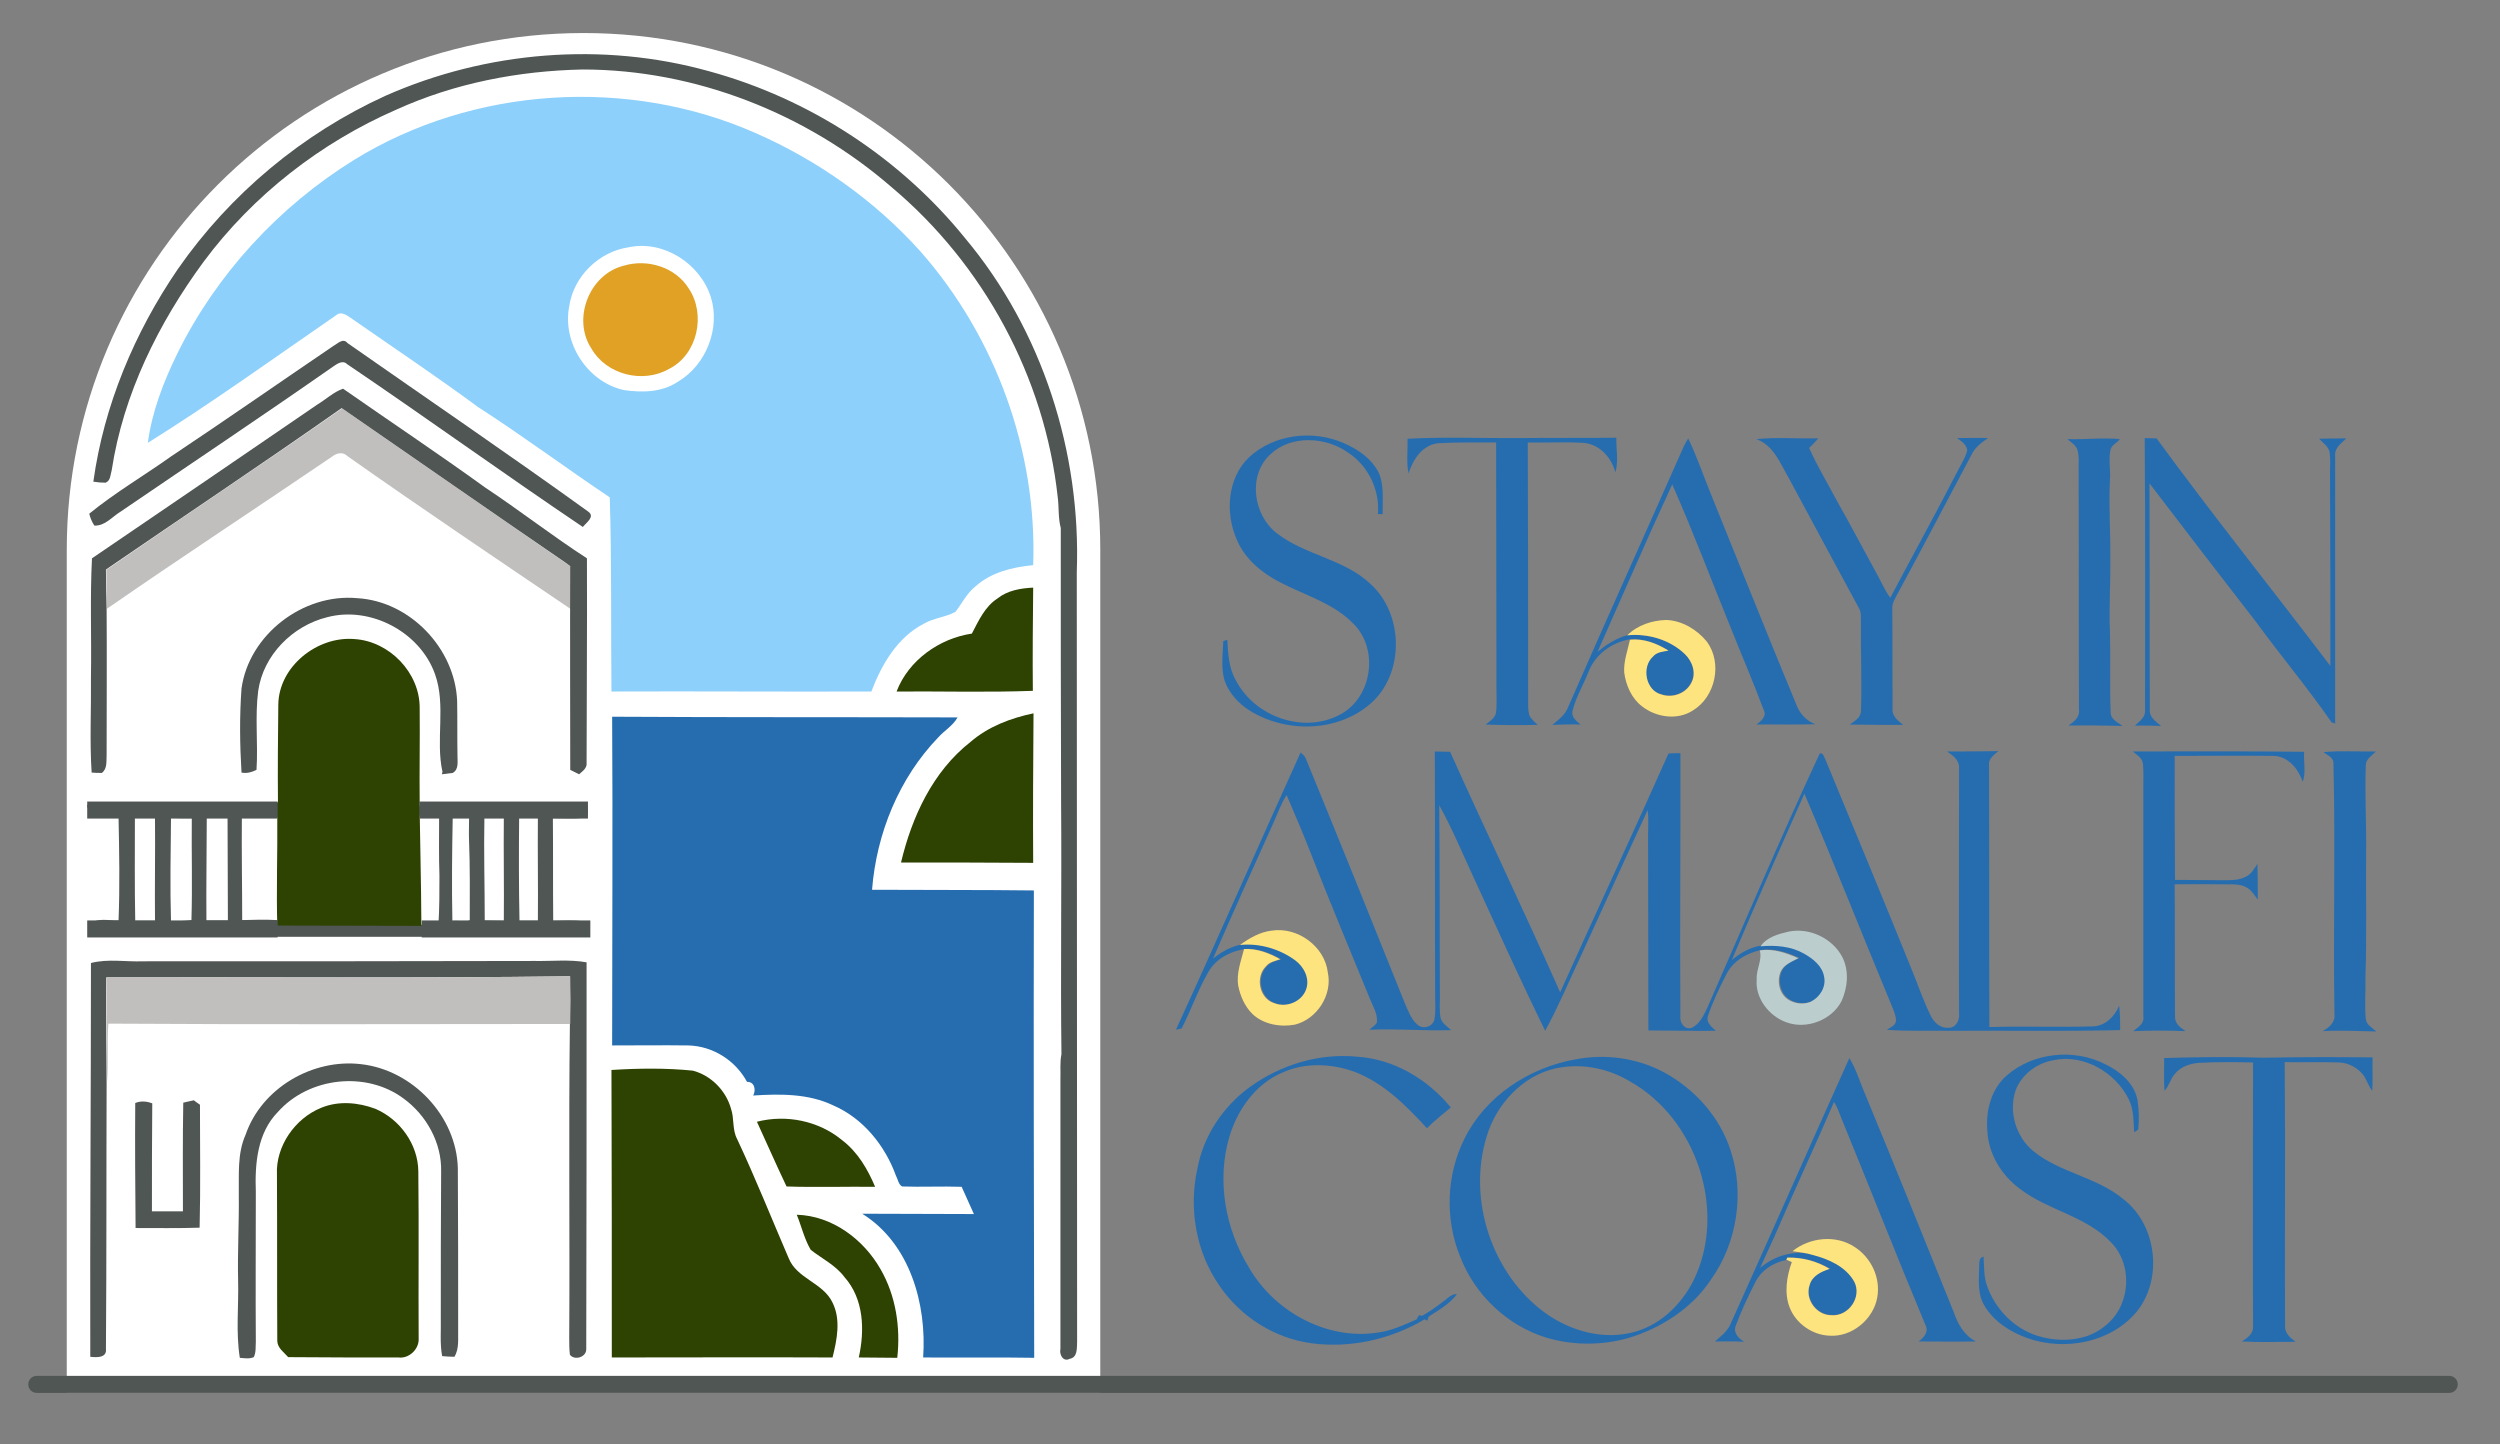 <?xml version="1.0" encoding="utf-8"?>
<!-- Generator: Adobe Illustrator 26.5.0, SVG Export Plug-In . SVG Version: 6.00 Build 0)  -->
<svg version="1.1" id="Livello_1" xmlns="http://www.w3.org/2000/svg" xmlns:xlink="http://www.w3.org/1999/xlink" x="0px" y="0px"
	 viewBox="0 0 733.9 424" style="enable-background:new 0 0 733.9 424;" xml:space="preserve">
<rect x="0" y="0" width="733.9" height="424" fill="#808080" stroke="none"/>
<style type="text/css">
	.st0{fill:#FFFFFF;}
	.st1{fill:#505654;}
	.st2{fill:#8DD0FB;}
	.st3{fill:#E0A125;}
	.st4{fill:#C0BFBE;}
	.st5{fill:#2E4202;}
	.st6{fill:#266DB0;}
	.st7{fill:#FDE47E;}
	.st8{fill:#BCCDCD;}
</style>
<g id="Livello_2_00000039094980279966296480000009010987660575140492_">
</g>
<g id="Layer_1">
	<g>
		<path class="st0" d="M323,408.9H19.6V161.4C19.6,77.6,87.5,9.7,171.3,9.7l0,0C255.1,9.7,323,77.6,323,161.4V408.9z"/>
		<path class="st1" d="M316.2,393.9c-0.1,1.8,0.2,4.6-2.2,5c-1.9,1-3.1-1.3-2.7-2.9c0-26.4,0-52.7,0-79.1c0.1-2.5-0.2-5,0.3-7.4
			c-0.3-24.5,0.1-49.1-0.1-73.7c-0.1-26.9-0.1-53.9-0.1-80.8c-0.8-3-0.5-6.1-0.9-9.1c-3.8-35.1-21.7-68.2-48.7-90.9
			c-25-21.7-57.7-34.6-90.8-34.6c-18.8,0.4-37.5,4-54.7,11.8c-22.2,9.7-42,25.1-56.5,44.6c-13.3,18.1-23.6,38.9-27,61.2
			c-0.4,1.3-0.3,3.1-1.8,3.7c-1.2,0-2.4-0.1-3.6-0.3C30.5,119,39.5,97.6,52.2,79c15.3-22,36.6-39.8,61-50.9
			c29.6-13.1,63.7-15.9,94.9-7.2c29.4,8,56.1,25.4,75.2,49C306,97,317.4,132.8,316.1,168C316.1,243.2,316.2,318.5,316.2,393.9z"/>
		<path class="st1" d="M97.8,101.6c1.3-0.7,2.9-2.5,4.2-0.9c23.6,16.5,47.4,32.7,70.7,49.5c2.1,1.5-0.7,3.3-1.6,4.5
			c-23.3-15.7-46-32.1-69.2-47.8c-1.3-1.3-2.9-0.1-4.1,0.7C77.2,122,56.2,136,35.4,150.2c-2.5,1.5-4.5,4.2-7.7,4.1
			c-0.7-1.1-1.2-2.2-1.5-3.5c7.6-6.2,16-11.1,24-16.8C66.1,123.4,81.9,112.4,97.8,101.6z"/>
		<path class="st1" d="M132.9,226.9c-0.8,0.1-2.4,0.3-3.2,0.4l0.2-0.7c-2.1-9.3,1.1-19.5-2.2-28.7c-4.4-12.4-19-20.1-31.7-16.7
			c-10.1,2.5-18.7,11.1-20.2,21.6c-1,7.7,0,15.5-0.5,23.2c-1.4,0.7-2.8,1.1-4.4,0.8c-0.5-8.2-0.6-16.5,0-24.7
			c2.2-15.8,18.1-28,34-26.5c15.5,0.9,28.7,14.8,29.3,30.2c0.1,5.4,0,10.8,0.1,16.1C134.3,223.7,134.7,225.9,132.9,226.9z"/>
		<g>
			<path class="st1" d="M171.3,270.5c-2.9-0.5-6-0.2-8.9-0.2c-0.1-10,0-20.1-0.1-30.1c3,0,6,0.2,8.9-0.1c2-0.6,1.3-2.9,0.9-4.4
				c-1.7,0.3-3.4,0.7-5.1,0.7c-15.3,0.1-30.7-0.4-46.1,0.3c0.9,1.1,1.9,2.2,2.8,3.3c1.7,0,3.4-0.1,5.2-0.1c0,5.7-0.1,11.5,0.1,17.2
				c0,4.8,0,9.6-0.3,14.5c-15.8-0.5-30.4-0.1-46.2-0.3c0.3-9.8,0.1-19.7,0-29.5c-0.2,9.7-0.1,19.4-0.4,29l-0.8-0.7
				c-3.4-0.2-6.8-0.1-10.2,0c0-10.1-0.2-20.1-0.1-30.2c3.4,0,6.8,0,10.3,0c-0.4-1.8-1.1-3.7-3.3-3.4c-17.3-0.5-34.6,0.1-51.8-0.1
				h-0.7c0.4,1.2,0.8,2.4,1.2,3.6c2.7,0,5.4,0,8.1,0c0.2,10.1,0.4,20.1,0,30.2c-3,0.1-6.5-1-8.8,1.4c0.1,0.7,0.4,2,0.5,2.7
				c1.5,0.3,2.9,0.7,4.4,0.7c47.1,0,94.2,0,141.3,0C172.2,273.7,173.3,271.2,171.3,270.5z M45.5,270.3c-1.9,0-3.8,0-5.8,0
				c-0.2-10.1-0.1-20.1-0.1-30.2c2,0,3.9,0,5.9,0C45.6,250.1,45.4,260.2,45.5,270.3z M56.2,270.1c-2,0.3-4,0.3-6,0.4
				c-0.3-10.1-0.1-20.3,0-30.4c2,0.1,4,0.1,6.1,0.1C56.2,250.2,56.5,260.1,56.2,270.1z M60.6,270.2c-0.1-10.1,0.1-20.2,0.1-30.2
				c2,0,4,0,6.1,0c0,10.1,0.1,20.1,0.1,30.2C64.8,270.2,62.7,270.2,60.6,270.2z M132.8,270.4c-0.2-10.1-0.1-20.3,0.1-30.4
				c1.6,0,3.2,0,4.8,0c0,2.3-0.1,4.7,0,7c0.3,7.4,0.2,15.7,0.2,23.2C136.2,270.8,134.5,270.1,132.8,270.4z M147.9,270.3
				c-1.9,0-3.7-0.1-5.6-0.1c0-10.1-0.3-20.1-0.1-30.2c1.9,0,3.8,0,5.7,0C147.8,250.1,148,260.2,147.9,270.3z M157.9,270.3
				c-1.8,0-3.6,0-5.4,0c-0.2-10.1-0.2-20.2-0.1-30.2c1.8,0,3.6,0,5.5,0C157.8,250.1,158,260.2,157.9,270.3z"/>
		</g>
		<path class="st1" d="M26.7,282.7c5-1.3,10.2-0.3,15.3-0.5c38.3,0,76.6,0,114.9-0.1c5.1,0.1,10.3-0.5,15.3,0.4
			c0,37.8,0,75.6-0.1,113.5c0.1,2.4-3.4,3.5-4.8,1.7c-0.2-1.6-0.2-3.3-0.2-4.9c0.2-30.7-0.2-61.5,0.2-92.2c0.1-4.7,0.1-9.4,0-14
			c-45.4,0.6-90.8,0.2-136.1,0.3c-0.2,10.4,0.1,20.8,0.1,31.2c-0.1,25.9,0,51.9-0.2,77.9c0.3,2.7-2.8,2.5-4.6,2.3
			C26.4,359.7,26.7,321.2,26.7,282.7z"/>
		<path class="st1" d="M72.1,333.1c4.7-13.7,19.7-22.4,33.9-20.7c15.1,1.7,28,15.2,28.4,30.5c0.1,15.7,0.1,31.4,0.1,47.1
			c-0.1,2.8,0.4,5.8-1.1,8.3c-0.9,0-2.7-0.1-3.6-0.2c-0.7-3.7-0.3-7.5-0.4-11.2c0-14.3,0-28.7,0.1-43c0.2-8.4-4.3-16.5-11-21.4
			c-11-8.2-27.8-6.3-36.9,3.9c-6.1,6.2-6.8,15.3-6.5,23.5c0,14.7-0.1,29.3,0,44c-0.1,1.5,0.1,3.1-0.6,4.5c-1.3,0.6-2.8,0.3-4.1,0.2
			c-1.2-7.5-0.3-15.1-0.5-22.7c-0.2-8.4,0.3-16.7,0.2-25.1C70.2,344.9,69.6,338.7,72.1,333.1z"/>
		<path class="st1" d="M39.7,323.8c1.7-0.7,3.4-0.5,5,0.1c-0.1,10.6-0.1,21.1-0.1,31.7c3,0,6,0,9.1,0c0-10.6-0.1-21.3,0.1-31.9
			c1-0.2,2-0.5,3.1-0.7c0.4,0.3,1.3,1,1.8,1.3c0,12,0.2,24.1-0.1,36.1c-6.3,0.2-12.6,0.1-18.8,0.1C39.7,348.2,39.6,336,39.7,323.8z"
			/>
		<path class="st1" d="M719,408.9H10.8c-1.4,0-2.5-1.1-2.5-2.5l0,0c0-1.4,1.1-2.5,2.5-2.5H719c1.4,0,2.5,1.1,2.5,2.5l0,0
			C721.5,407.8,720.4,408.9,719,408.9z"/>
	</g>
	<g>
		<g>
			<path class="st2" d="M104,46.9c34.9-21.5,80.4-24.4,117.9-7.8c18.2,8,34.9,19.8,48.3,34.7c22.1,25.1,34.3,58.7,33.1,92.1
				c-6.1,0.6-12.4,2.1-17,6.3c-2.5,2-3.9,4.9-5.8,7.4c-2.9,1.6-6.4,1.8-9.3,3.5c-7.8,4-12.4,12-15.4,19.9c-25.4,0.1-50.9-0.1-76.3,0
				c-0.2-19,0.1-38-0.5-57c-13-8.7-25.6-18.1-38.8-26.6c-11.9-8.8-24.2-17-36.4-25.5c-1.5-0.9-3.4-2.9-5.2-1.3
				c-18.3,12.6-36.3,25.6-55.2,37.4c1.2-9.1,4.6-17.9,8.6-26.1C63.5,80.5,81.9,60.6,104,46.9z M184.5,72.6
				c-8.7,1.3-16.1,8.5-17.4,17.3c-2.1,10.7,5.3,22.2,16,24.6c5.4,0.8,11.3,0.7,16-2.5c8.2-4.9,12.4-15.6,9.6-24.7
				C205.6,77.4,194.8,70.4,184.5,72.6z"/>
		</g>
	</g>
	<g>
		<path class="st3" d="M183.1,78c6.9-2.1,15.2,0.4,19.1,6.7c5.1,7.6,2.6,19.4-5.8,23.6c-7.7,4.4-18.4,1.7-22.8-6
			C167.9,93.6,173,80.5,183.1,78z"/>
	</g>
	<g>
		<path class="st4" d="M100.4,119.9c21.9,15.1,45.2,31.3,67.1,46.4c1.8,3.8-0.2,8.4,0.2,12.6c-21.7-14.7-44.3-29.9-65.7-45
			c-1.4-1.4-3.2-0.9-4.6,0.2c-21.9,14.9-44.2,29.5-66,44.6c-0.1-3.8-0.1-7.6-0.2-11.4C54.2,151.4,77.5,135.9,100.4,119.9z"/>
		<path class="st4" d="M31.3,286.9c45.4-0.1,90.8,0.3,136.1-0.3c0.1,4.7,0.1,9.4,0,14c-45.2,0-90.4,0.2-135.6-0.1
			c-0.4,5.8,0.1,11.7-0.4,17.5C31.4,307.7,31.1,297.3,31.3,286.9z"/>
	</g>
	<g>
		<path class="st1" d="M172.2,223.9c0.2,1.6-1.2,2.5-2.2,3.4c-0.6-0.3-2-1-2.6-1.3c0-19.9-0.1-39.9,0-59.8c-0.4-0.3-1.1-0.8-1.5-1.1
			c-21.9-15-43.7-30.2-65.6-45.3c-22.9,16.1-46.2,31.6-69.2,47.4c0,3.8,0.1,7.6,0.2,11.4c0.1,14.4,0,28.8,0,43.2
			c-0.1,1.8,0.2,3.9-1.4,5.1c-1,0-2,0-3-0.1c-0.6-9.3-0.1-18.7-0.2-28c0.2-11.6-0.3-23.3,0.3-34.9c22-15,44.1-30,66.1-45.1
			c2.5-1.5,4.8-3.7,7.6-4.7c13.9,9.7,28,19.1,41.7,29c10.1,6.7,19.7,14.2,29.9,20.8C172.4,184.1,172.2,204,172.2,223.9z"/>
		<path class="st5" d="M292.8,175.7c3-2.4,6.8-3,10.5-3.2c-0.1,10.1-0.2,20.2-0.1,30.3c-13.3,0.5-26.7,0.1-40,0.2
			c3.5-9.2,12.6-15.6,22.1-17C287.3,182.2,289.1,178.1,292.8,175.7z"/>
		<path class="st5" d="M123.7,271.8c1.7,0-42.3-0.1-42.3-0.1c-0.3-10.1,0.1-21.5,0-31.6c-0.4-1.8-1.1-3.7-3.3-3.4
			c-17.3-0.5-34.6,0.1-51.8-0.1c0.4-0.2,1.2-0.7,1.7-0.9c17.8-0.4,35.7-0.1,53.6-0.1c-0.1-9.6,0-19.1,0.1-28.7
			c0.1-11.2,11.4-20.2,22.3-19.3c10.3,0.6,19.3,9.9,19.2,20.3c0.1,9.2-0.1,18.4,0,27.6C123.1,236.3,123.7,261.7,123.7,271.8z"/>
		<path class="st5" d="M284.9,217.8c5.2-4.5,11.8-7,18.5-8.4c-0.1,14.6-0.2,29.2-0.1,43.9c-12.9-0.1-25.9-0.1-38.8-0.1
			C267.7,239.8,273.8,226.5,284.9,217.8z"/>
		<path class="st5" d="M179.5,314.1c8-0.5,16-0.6,23.9,0.2c5.3,1.4,9.7,5.8,11.2,11.2c1,2.9,0.3,6.1,1.8,8.9
			c5.4,11.5,10.1,23.3,15.1,34.9c2.4,6.1,10.1,7.2,12.9,13.1c2.5,5,1.3,10.9,0,16.1c-21.6-0.1-43.2,0-64.8,0
			C179.6,370.3,179.6,342.2,179.5,314.1z"/>
		<path class="st5" d="M94.3,325.2c5.1-2.1,10.8-1.6,15.9,0.3c7.2,3.1,12.5,10.4,12.6,18.3c0.2,16.4,0,32.7,0.1,49.1
			c0.2,3.1-2.8,6-5.9,5.6c-10.8,0-21.6,0-32.4-0.1c-1.2-1.4-3.1-2.6-3.2-4.7c-0.1-16.3,0-32.6-0.1-48.9
			C80.9,336.5,86.6,328.3,94.3,325.2z"/>
		<path class="st5" d="M222.2,329.3c8.6-2.2,18.1-0.3,25,5.4c4.6,3.5,7.5,8.5,9.7,13.7c-8.7-0.1-17.3,0.2-26-0.1
			C227.9,342,225.1,335.6,222.2,329.3z"/>
		<path class="st5" d="M233.9,356.6c10.4,0.3,19.6,7.2,24.6,16c4.5,7.8,5.9,17.1,4.9,26c-3.8,0-7.5-0.1-11.3-0.1
			c1.8-8,1.5-17.2-4.2-23.6c-2.6-3.5-6.6-5.4-9.9-8C236.1,363.7,235.3,360,233.9,356.6z"/>
	</g>
	<g>
		<path class="st6" d="M179.7,210.4c33.8,0.2,67.6,0.1,101.4,0.2c-1.3,2.4-3.8,3.8-5.6,5.8c-11.6,12-18.2,28.3-19.5,44.8
			c15.8,0.1,31.6,0,47.5,0.2c-0.1,45.7,0,91.5,0.1,137.2c-10.9-0.2-21.8,0-32.6-0.1c1.1-15.7-3.9-33.5-17.9-42.2
			c10.9,0,21.9,0.1,32.8,0.1c-1.2-2.7-2.4-5.3-3.6-8c-5.8-0.2-11.7,0.1-17.5-0.1c-1.1-0.7-1.2-2.1-1.8-3.2
			c-3.2-8.8-9.6-16.8-18.4-20.6c-7.3-3.5-15.6-3.4-23.5-2.9c0.9-1.6,0.4-4.1-1.8-4c-3.4-6.3-10-10.5-17.2-10.7c-7.5-0.1-15,0-22.4,0
			C179.7,274.6,179.9,242.5,179.7,210.4z"/>
	</g>
	<rect x="25.6" y="235.3" class="st1" width="55.9" height="5"/>
	<rect x="123.1" y="235.3" class="st1" width="49.5" height="5"/>
	<rect x="123.8" y="270.2" class="st1" width="49.5" height="5"/>
	<rect x="25.6" y="270.2" class="st1" width="55.9" height="5"/>
	<g>
		<path class="st6" d="M366.6,134.3c7.3-6.8,18.6-8.2,27.7-4.3c4.2,1.8,8.4,4.6,10.5,8.9c1.6,3.8,1,8,1.1,12c-0.4,0-1.1,0-1.4,0
			c0.6-7-2.8-14.1-8.7-18c-6.6-4.7-16.8-5.3-22.9,0.5c-6.7,6.2-5,17.9,2,23.2c8.3,6.4,19.7,7.5,27.4,14.8
			c9.8,8.8,10.1,26.3,0.1,35.1c-9.7,8.5-24.9,8.8-35.7,2c-3.1-2-5.8-4.9-7.1-8.4c-1.3-3.8-0.6-7.9-0.5-11.9c0.3-0.1,0.9-0.3,1.2-0.4
			c0.2,4,0.4,8.3,2.5,11.9c5.5,10.7,20,15.9,30.7,10c9.2-4.9,11.3-18.8,4.1-26.3c-5.9-6.3-14.5-8.6-21.9-12.5
			c-5.3-2.7-10.2-6.8-12.6-12.4C359.6,150.6,360.3,140.4,366.6,134.3z"/>
		<path class="st6" d="M413.2,128.8c11.2-0.6,22.5-0.1,33.7-0.2c9.2-0.1,18.4,0,27.6-0.1c-0.1,3.4,0.7,6.9-0.3,10.2
			c-1.1-4.4-4.7-8.4-9.5-8.7c-5.4-0.3-10.8,0-16.2-0.1c0.1,24.9,0.1,49.8,0.1,74.7c0,1.7-0.1,3.5,0.3,5.2c0.5,1.3,1.6,2.1,2.5,3
			c-5.1,0.1-10.2,0.1-15.3-0.1c1.1-0.9,2.6-1.7,3-3.2c0.4-2.3,0.2-4.7,0.2-7.1c0-24.2-0.1-48.3-0.1-72.5c-5.6,0-11.1-0.1-16.7,0.2
			c-4.8,0.3-7.7,4.7-9,8.9C412.8,135.6,413.3,132.2,413.2,128.8z"/>
		<path class="st6" d="M515.6,128.9c6-0.6,12.1-0.1,18.2-0.2c-0.9,1-1.8,1.9-2.7,2.8c2.4,5.4,5.5,10.5,8.3,15.8
			c3.8,6.7,7.4,13.6,11.1,20.3c1.5,2.6,2.6,5.4,4.4,7.9c6.4-12.1,13-24.1,19.3-36.3c1.1-2.3,2.6-4.4,3.3-6.9c-0.1-1.8-1.8-2.8-3-3.7
			c3,0,6.1-0.1,9.1,0c-1.9,1.3-3.9,2.8-4.9,5c-7.2,13.5-14.3,27.2-21.6,40.6c-0.7,1.4-1.7,2.8-1.6,4.5c0.1,9.8,0,19.5,0.1,29.3
			c-0.3,2.2,1.6,3.6,3.1,4.8c-5.2,0-10.4,0-15.7-0.1c1.4-1,3.3-2,3.3-4c0.3-8.6-0.1-17.1,0-25.7c-0.1-1.4,0.2-3-0.5-4.3
			c-6.9-12.7-13.7-25.4-20.6-38.2C522.7,136.3,520.8,130.8,515.6,128.9z"/>
		<path class="st6" d="M606.9,128.9c5.1,0.2,10.3-0.5,15.4,0c-0.8,1.2-2.6,1.7-2.8,3.4c-0.5,2.9,0.1,5.8-0.1,8.7
			c-0.4,7.6,0.2,15.2,0.1,22.9c0.1,7.2-0.4,14.3-0.1,21.5c0.2,7.9-0.1,15.7,0.2,23.6c-0.1,2.1,2,3,3.5,4.1
			c-5.3-0.1-10.6-0.2-15.9-0.1c1.6-1.1,3.4-2.4,3.1-4.7c-0.1-23.1,0-46.3-0.1-69.4c-0.1-2.3,0.3-4.7-0.4-7
			C609.2,130.5,607.9,129.8,606.9,128.9z"/>
		<path class="st6" d="M629.6,128.6c1.1,0,2.3,0.1,3.5,0.1c16.5,22.6,34.1,44.5,51,66.8c0-18.9,0-37.8-0.1-56.7
			c0-2.1,0.2-4.3-0.2-6.4c-0.5-1.5-2-2.5-3-3.6c2.6-0.1,5.3-0.1,8-0.1c-1.5,1.4-3.5,2.8-3.3,5.1c0,26.2,0,52.4,0,78.6
			c-0.2-0.1-0.7-0.2-1-0.3c-7-10.1-14.9-19.5-22.2-29.5c-10.5-13.5-20.9-27.1-31.3-40.7c0.1,22.1,0,44.2,0.1,66.4
			c-0.2,2.3,1.8,3.5,3.3,4.8c-2.6-0.1-5.1-0.1-7.7-0.1c1.5-1.3,3.3-2.6,3-4.8C629.7,181.6,629.8,155.1,629.6,128.6z"/>
		<path class="st6" d="M494.3,131c0.4-0.8,0.8-1.6,1.3-2.3c2.8,5.9,4.9,12.2,7.4,18.2c8.1,20,16.1,40.1,24.4,60.1
			c1,2.6,2.9,4.6,5.5,5.6c-5.8,0.2-11.5,0-17.3,0.1c1.4-1,3.2-2.5,2.1-4.4c-3-8.1-6.5-16.1-9.7-24.2c-5.7-14-11-28.1-17.1-41.9
			c-7.5,16.2-14.6,32.7-21.9,49.1c2.6-2.1,5.4-3.9,8.6-4.8c6-0.6,12.5,1.2,16.9,5.4c2.3,2.1,3.5,5.7,1.9,8.5
			c-1.5,3.1-5.4,4.5-8.7,3.4c-4.7-1.1-6-8-2.5-11.2c1.2-1.3,2.9-1.4,4.5-1.7c-3.4-2.1-7.3-3.6-11.3-3.2c-5.3,0.9-10.2,4.5-12.1,9.6
			c-1.5,3.8-3.7,7.4-4.7,11.5c-0.3,1.8,1.2,2.9,2.4,3.9c-2.8-0.1-5.5,0-8.3,0.1c1.7-1.4,3.6-2.8,4.5-4.9
			C471.4,182.2,483,156.6,494.3,131z"/>
		<path class="st6" d="M571.6,220.6c5,0,10,0,15-0.1c-1.2,1.1-2.9,2.2-2.7,4c0.1,25.7,0,51.4,0.1,77c10.1-0.3,20.3,0.1,30.4-0.2
			c3.6-0.1,6.4-2.9,7.7-6.1c0.3,2.4,0.3,4.8,0.3,7.2c-16.7,0.4-33.5,0.1-50.2,0.2c-6.1-0.1-12.2,0.2-18.3-0.3c1-0.7,2.6-1.2,2.7-2.7
			c-0.1-2.1-1.2-4-1.9-5.9c-8.4-20.2-16.4-40.6-25-60.7c-7.2,16.2-14.4,32.5-21.3,48.8c2.5-2,5.3-3.7,8.5-4.2c4.4-0.4,9,0,12.9,2.2
			c2.7,1.5,5.4,3.7,6,6.9c0.6,3-1.4,6-4,7.3c-2,0.8-4.4,0.6-6.3-0.5c-2.8-1.6-3.7-5.4-2.5-8.3c0.9-2.2,3.2-3,5.2-4
			c-3.5-1.6-7.3-2.9-11.3-2.3c-4.2,0.9-8.3,3.3-10.2,7.3c-2,3.9-3.9,7.9-5.3,12c-0.7,1.9,1.1,3.3,2.3,4.4
			c-6.6,0.1-13.2-0.1-19.8-0.1c0-19.1-0.1-38.2-0.1-57.3c0-2.5,0.2-5-0.1-7.4c-6.6,14.2-13,28.5-19.6,42.8
			c-3.5,7.4-6.6,14.9-10.5,22c-7.3-14.9-14.1-30-21-45c-3.3-7.1-6.3-14.4-10.1-21.2c0.2,18.7,0.1,37.4,0.2,56c0,2.1-0.2,4.3,0.2,6.4
			c0.4,1.6,1.9,2.5,3.1,3.6c-8,0.3-16-0.5-24-0.1c0.7-0.7,1.7-1.2,2.2-2.1c0.3-2.6-1.2-4.8-2.1-7.1c-5.7-14-11.6-28-17.1-42.1
			c-2.3-5.9-4.8-11.8-7.3-17.6c-1.8,2.8-2.8,5.9-4.2,8.9c-5.9,13-11.7,26-17.4,39.1c2.4-1.9,5.1-3.5,8.2-4.1
			c5.7-0.6,11.6,1.2,16.2,4.6c2.6,1.9,4.4,5.4,3.2,8.6c-1.3,3.7-5.8,5.4-9.3,4c-4.4-1.3-5.7-7.7-2.5-10.8c1.1-1.3,2.7-1.6,4.2-2.1
			c-3.2-1.8-6.8-3.3-10.6-3c-4.2,0.6-8.5,2.8-10.7,6.6c-3.1,5.3-5.1,11.2-7.9,16.7c-0.4,0.1-1.3,0.3-1.7,0.4
			c12.4-27,24.3-54.3,36.6-81.4c0.6,0.5,1.2,1,1.5,1.7c9.8,23.9,19.5,47.9,29.1,71.9c1,2.2,1.8,4.7,3.7,6.3c1.6,1.5,4.6,0.6,5-1.6
			s0.2-4.5,0.2-6.7c-0.1-24,0-48-0.1-71.9c1.5,0,3,0.1,4.5,0.1c10.6,23.6,21.8,46.9,32.3,70.6c10.5-23.4,21.4-46.7,31.8-70.1
			c1.2-0.1,2.3-0.1,3.5-0.1c0.1,25.7-0.2,51.5,0,77.2c-0.3,1.9,1.3,4.2,3.4,3.4c2.4-1.2,3.5-3.8,4.6-6.1
			c10.9-24.8,21.4-49.8,32.9-74.4c1.1-0.3,1.2,1,1.6,1.6c8.6,20.8,17.2,41.5,25.6,62.3c1.8,4.4,3.3,8.9,5.4,13.1
			c0.9,1.9,2.8,3.7,5.1,3.5c2.2,0.2,3.5-2.3,3.2-4.2c-0.1-24.1,0-48.2,0-72.3C575.1,223.1,573.2,221.7,571.6,220.6z"/>
		<path class="st6" d="M626.1,220.6c16.8,0,33.5-0.1,50.3,0.1c-0.2,2.9,0.6,6-0.4,8.8c-1.3-3.8-4.3-7.5-8.6-7.6
			c-9.7-0.1-19.3,0-29,0c0,12.1,0,24.3,0.1,36.4c4.8,0,9.7,0.1,14.5,0.1c2.1,0,4.3,0,6.2-1c1.7-0.7,2.5-2.4,3.5-3.8
			c0.1,3.5,0.1,7,0.1,10.5c-0.9-1.2-1.7-2.6-3-3.4c-1.8-1.2-4.1-1.1-6.2-1.1c-5.1,0-10.1-0.1-15.2,0c0.1,12.9,0,25.9,0.1,38.8
			c-0.1,2.1,1.6,3.3,3.1,4.3c-5.1-0.2-10.3-0.2-15.4,0c1.4-1.1,3.3-2.2,3-4.2c0-22.4,0-44.8,0-67.3c0-2.3,0.1-4.6-0.1-6.9
			C628.9,222.4,627.2,221.6,626.1,220.6z"/>
		<path class="st6" d="M682.1,220.8c5.1-0.5,10.3-0.1,15.4-0.2c-1.2,1.2-3,2.2-3,4.1c-0.3,8.4,0.2,16.7,0.1,25.1
			c-0.1,12.4,0.2,24.8-0.2,37.1c0.1,4.1-0.3,8.1,0.1,12.2c0.2,1.8,1.9,2.6,3.1,3.7c-5.3-0.1-10.5-0.4-15.8-0.1c1.9-1,3.8-2.6,3.5-5
			c-0.4-24.6,0.3-49.2-0.3-73.8C684.9,222.2,683.1,221.7,682.1,220.8z"/>
		<path class="st6" d="M589,315.8c7.8-6.9,20-8.1,29.2-3.3c4.3,2.1,8.4,5.6,9.3,10.5c0.4,2.8,0.5,5.8,0.2,8.6
			c-0.3,0.2-0.9,0.6-1.2,0.8c-0.2-3.2-0.1-6.6-1.5-9.5c-3.8-8-13.2-13.5-22-11.7c-4.9,0.8-9.5,4.1-11.3,8.9
			c-2.1,6.3,0.1,13.7,5.3,17.9c7.8,6.3,18.4,7.5,26.2,13.9c9.9,7.5,11.9,23.4,4.1,33.1c-7.6,9.2-21.2,11.7-32.2,7.8
			c-5-1.8-9.9-4.9-12.6-9.6c-2-3.3-1.6-7.4-1.5-11.2c0.1-1.2-0.2-2.8,1.3-3.1c0.2,2.8,0,5.8,1,8.5c2.3,6.7,7.8,12.5,14.7,14.7
			c4.7,1.5,10,1.7,14.7,0.1c4.5-1.6,8.5-5.1,10.2-9.6c2.4-5.9,1.4-13.3-3.2-17.9c-7.3-7.7-18.3-9.3-26.6-15.6
			c-5.5-4-9.4-10.3-9.7-17.2C582.9,326.1,584.5,319.8,589,315.8z"/>
		<path class="st6" d="M366.9,319.1c9-6.5,20.3-10,31.5-8.9c10.8,0.7,20.7,6.6,27.5,14.9c-2.4,2-4.8,3.9-7,6.1
			c-6.1-6.6-12.6-13.2-21.1-16.5c-6.8-2.5-14.7-2.9-21.4,0.2c-7.8,3.3-13.1,10.8-15.5,18.8c-3.8,12.9-1.2,27.1,5.8,38.5
			c7.8,13.4,24,21.9,39.4,18.7c3.4-0.7,6.6-2.2,9.8-3.6c0.3-0.7,0.6-1.6,1.5-1c2.4-1.3,4.7-3,6.9-4.7c1-0.8,2-1.8,3.4-1.7
			c-2.1,2.9-5.4,4.7-8.3,6.6c-0.1,0.3-0.3,0.9-0.4,1.2c-0.2-0.1-0.6-0.3-0.8-0.4c-9.9,5.9-21.9,8.6-33.4,7
			c-10.8-1.5-20.6-7.8-26.7-16.7c-7-9.9-9.2-22.8-6.6-34.5C353.3,333.3,359.1,324.8,366.9,319.1z"/>
		<g>
			<path class="st6" d="M462.4,311c8.8-1.7,18.1-0.5,26.1,3.8c9,4.9,16.3,13,19.5,22.8c4.2,12.6,2,27.2-5.7,38
				c-5.6,8.5-14.7,14.3-24.3,17.2c-7.8,2.2-16.2,2.2-24-0.1c-11.5-3.5-21.1-12.6-25.4-23.9c-4.5-11.1-4-24.1,1.4-34.7
				C436.1,321.8,448.9,313.4,462.4,311z M458.5,313.3c-10,1.4-18.1,9.3-21.5,18.6c-6.5,18.3,0,40.2,15,52.3
				c7.3,5.9,17.3,9.2,26.6,7.1c8.3-1.8,14.9-8.1,18.6-15.5c9.9-20.4,0.8-47.6-19-58.5C472.3,313.8,465.2,312.3,458.5,313.3z"/>
		</g>
		<path class="st6" d="M635.3,310.6c9.7-0.3,19.5-0.4,29.2-0.1c10.7-0.2,21.4-0.2,32-0.1c-0.1,3.3,0.1,6.5-0.1,9.8
			c-1.2-1.4-1.6-3.3-2.7-4.7c-1.7-2.1-4.3-3.5-7-3.6c-5.3-0.2-10.6,0-16-0.1c0.2,25.8,0,51.7,0.1,77.5c-0.1,2.1,1.6,3.5,3.1,4.6
			c-5.3,0-10.5,0.2-15.8-0.1c1.6-1,3.5-2.3,3.3-4.5c-0.1-25.8,0-51.6,0-77.4c-5.2-0.1-10.4-0.2-15.5,0.1c-2.7,0.1-5.6,1-7.4,3.2
			c-1.4,1.5-1.7,3.6-3.1,5C635.2,317,635.3,313.8,635.3,310.6z"/>
		<path class="st6" d="M508,388.7c11.7-26,23.2-52.1,34.9-78.1c1.9,3.1,2.9,6.5,4.3,9.8c8.9,21.5,17.6,43.1,26.3,64.7
			c1.2,3.5,3.1,7,6.6,8.7c-5.6,0.1-11.3,0-16.9,0c1.6-1.1,3.1-2.9,2-4.9c-8.4-20.1-16.3-40.3-24.6-60.5c-0.7-1.7-1.2-3.4-2.2-4.9
			c-5.7,13.2-11.8,26.3-17.5,39.5c-1.4,3.1-2.8,6.1-4.2,9.2c4.2-3.6,10-5.3,15.5-3.9c4.7,1.2,9.7,3.3,12.2,7.8
			c2.4,4.4-1.7,10.3-6.6,9.9c-4.4,0.1-8-4.7-6.5-8.8c0.7-2.8,3.4-4.1,5.9-4.8c-3.8-2.2-8-3.3-12.4-3.3c-0.1,0.2-0.3,0.5-0.3,0.6
			l-0.1,0.2c-3.9,0.7-7.5,3.1-9.2,6.7c-2.1,4.1-4.1,8.4-5.7,12.7c-0.7,2,0.9,3.6,2.5,4.6c-2.9-0.2-5.7-0.1-8.6-0.1
			C505.2,392.3,507.1,390.8,508,388.7z"/>
	</g>
	<g>
		<path class="st7" d="M477.7,186.5c3-3,7.3-4.4,11.5-4.5c4.6,0.2,9,2.8,11.9,6.4c4.6,6.3,2.5,16.2-4.2,20.2
			c-4.5,2.9-10.7,2-14.8-1.2c-3.1-2.3-4.8-6.2-5.3-10c-0.2-3.3,1-6.4,1.7-9.6c4.1-0.4,7.9,1.1,11.3,3.2c-1.6,0.3-3.4,0.4-4.5,1.7
			c-3.5,3.1-2.2,10.1,2.5,11.2c3.2,1.1,7.1-0.3,8.7-3.4c1.6-2.9,0.3-6.4-1.9-8.5C490.1,187.7,483.7,185.9,477.7,186.5z"/>
		<path class="st7" d="M364,277.4c2.8-2,5.8-3.8,9.3-4.2c7.6-1.2,15.6,4.6,16.5,12.3c1.4,6.6-3.2,13.7-9.7,15.3
			c-4.3,0.8-9.3-0.1-12.5-3.2c-2.2-2.2-3.5-5.2-4.1-8.2c-0.6-3.7,0.8-7.2,1.7-10.8c3.8-0.2,7.4,1.2,10.6,3c-1.5,0.5-3.2,0.8-4.2,2.1
			c-3.2,3.2-1.9,9.5,2.5,10.8c3.5,1.4,8-0.4,9.3-4c1.2-3.2-0.6-6.7-3.2-8.6C375.7,278.6,369.7,276.8,364,277.4z"/>
		<path class="st7" d="M526.2,367.3c5.1-4.1,12.8-4.9,18.3-1.2c4.8,3.1,7.6,9,6.6,14.7c-1.1,6.5-7.5,11.8-14.1,11.3
			c-5-0.2-9.8-3.6-11.6-8.2c-1.7-4.3-0.9-9.2,0.6-13.4c-0.4-0.2-1.2-0.5-1.6-0.7c0.1-0.2,0.2-0.5,0.3-0.6c4.4-0.1,8.6,1,12.4,3.3
			c-2.5,0.8-5.2,2.1-5.9,4.8c-1.4,4.2,2.1,8.9,6.5,8.8c5,0.4,9-5.4,6.6-9.9c-2.5-4.4-7.5-6.6-12.2-7.8
			C530.3,367.8,528.2,367.6,526.2,367.3z"/>
	</g>
	<g>
		<path class="st8" d="M516.8,277.8c1.9-2.7,5.2-3.6,8.2-4.3c6.1-1.3,12.9,1.9,15.8,7.4c2.1,4.1,1.6,9-0.2,13
			c-2.9,5.6-10.3,8.4-16.2,6.2c-5.1-1.8-9.2-7.1-8.7-12.6c-0.2-2.9,1.7-5.6,0.9-8.5c3.9-0.6,7.7,0.7,11.3,2.3c-1.9,1-4.3,1.9-5.2,4
			c-1.2,2.9-0.3,6.7,2.5,8.3c1.9,1.1,4.3,1.3,6.3,0.5c2.7-1.3,4.6-4.3,4-7.3c-0.5-3.2-3.3-5.4-6-6.9
			C525.8,277.8,521.2,277.4,516.8,277.8z"/>
	</g>
</g>
</svg>

